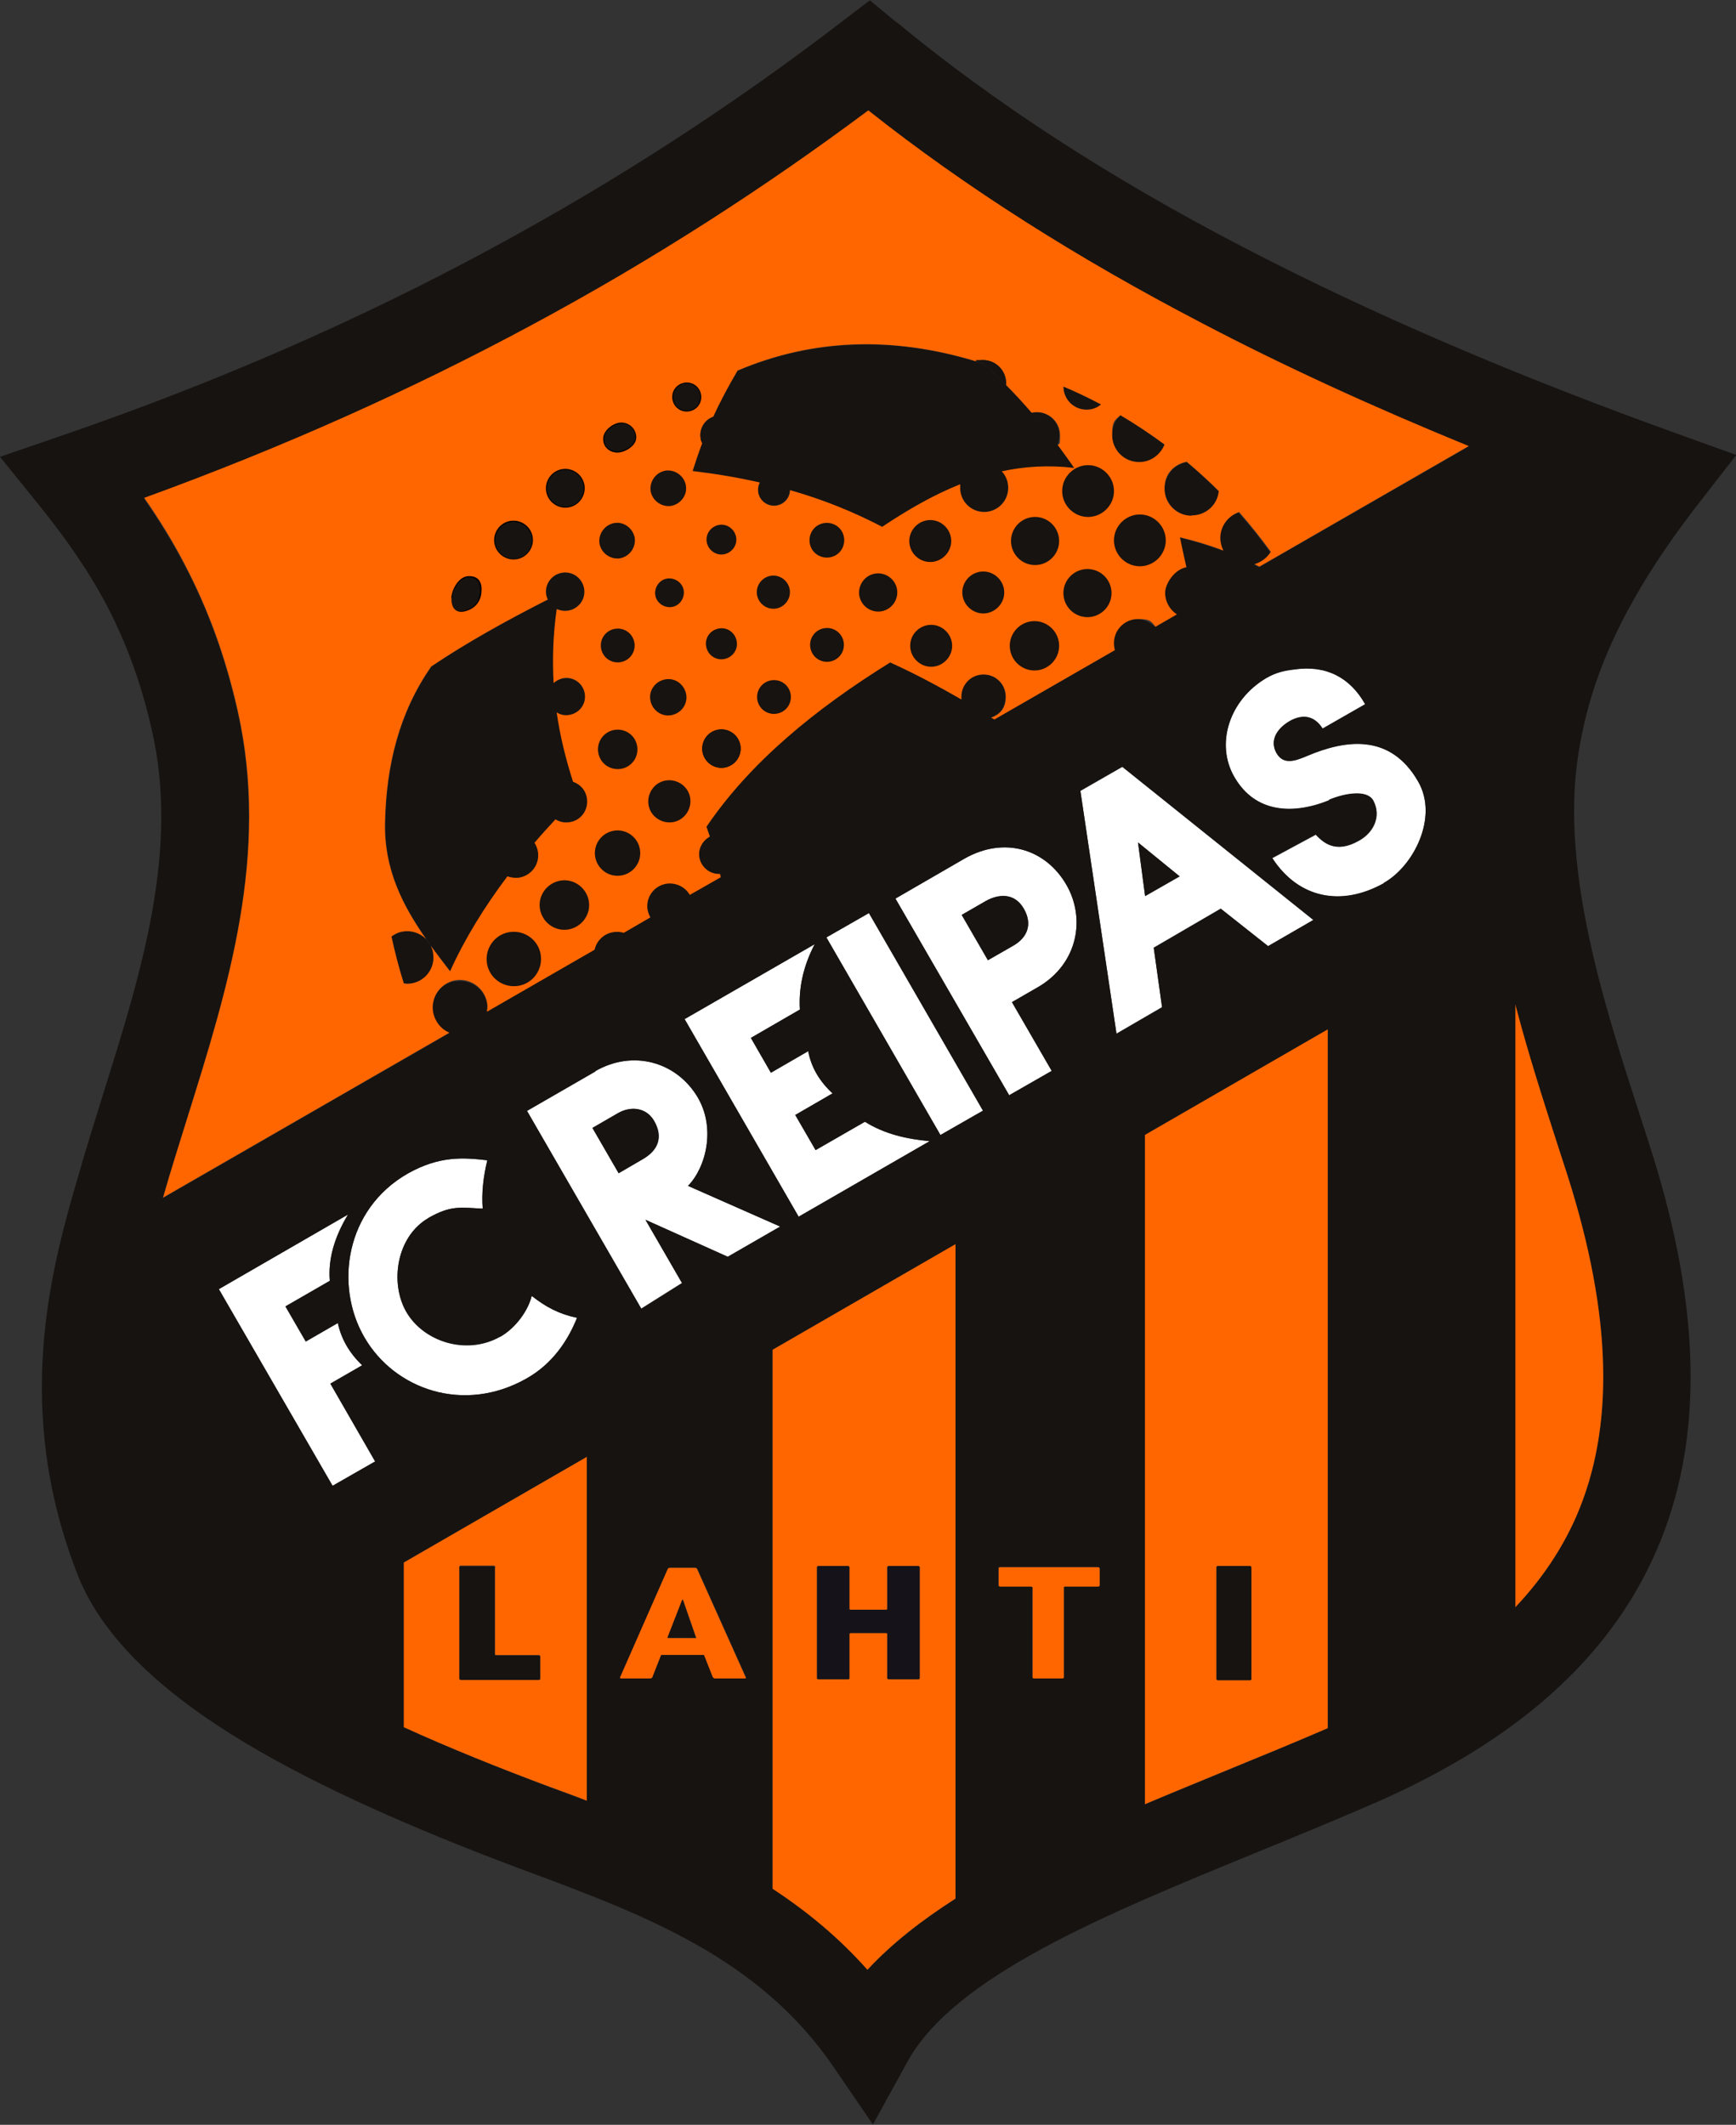 <?xml version="1.0" encoding="UTF-8"?> <svg xmlns="http://www.w3.org/2000/svg" xmlns:svg="http://www.w3.org/2000/svg" version="1.1" viewBox="0 0 563.2 689.3"><rect x="0" y="0" width="563.2" height="689.3" fill="#333333" stroke="none"/><defs><style> .cls-1, .cls-2 { fill: none; } .cls-3, .cls-4, .cls-5, .cls-6, .cls-7, .cls-8 { fill-rule: evenodd; } .cls-3, .cls-4, .cls-8 { fill: #171311; } .cls-4 { stroke: #171311; stroke-width: .2px; } .cls-5 { fill: #fff; } .cls-6 { fill: #f60; } .cls-2, .cls-8 { stroke: #000; stroke-width: .6px; } .cls-7 { fill: #151319; } </style></defs><g><g id="svgRoot"><g><g id="rootGroup"><g id="Layer1000"><path class="cls-3" d="M394.7,544.6c0,.4.2.5.6.5h10.2c.4,0,.6-.2.6-.5v-36.1c0-.4-.2-.5-.6-.5h-10.2c-.4,0-.6.2-.6.5v36.1Z"></path><path class="cls-6" d="M344.6,544.6c.3,0,.6-.2.6-.5v-29c0-.2.1-.3.4-.3h10.6c.3,0,.6-.1.6-.5v-5.4c0-.3-.3-.5-.6-.5h-31.8c-.3,0-.4.3-.4.5v5.4c0,.4.2.5.6.5h10c.2,0,.4.1.4.3v29c0,.4.2.5.6.5h9.1Z"></path><path class="cls-7" d="M265.1,544.3c0,.4.2.5.6.5h9.4c.4,0,.6-.2.6-.5v-14.2c0-.2.1-.3.4-.3h11.4c.2,0,.4.1.4.3v14.2c0,.4.2.5.6.5h9.4c.4,0,.6-.2.6-.5v-35.8c0-.4-.2-.5-.6-.5h-9.4c-.4,0-.6.2-.6.5v13.4c0,.2-.1.3-.4.3h-11.4c-.2,0-.4-.1-.4-.3v-13.4c0-.4-.2-.5-.6-.5h-9.4c-.4,0-.6.2-.6.5v35.8Z"></path><path class="cls-6" d="M221.4,519h.2l4.3,12.4h-9.2c0,0,4.8-12.4,4.8-12.4ZM201.2,544.1c-.2.4,0,.5.4.5h9.3c.4,0,.6-.2.8-.5l2.8-7.2h13.8c0,0,2.8,7.2,2.8,7.2.1.4.3.5.8.5h9.6c.4,0,.6-.2.4-.5l-15.7-35c-.2-.4-.4-.5-.8-.5h-8.1c-.4,0-.6.2-.8.5l-15.4,35Z"></path><path class="cls-3" d="M148.9,544.6c0,.4.2.5.6.5h25.1c.4,0,.6-.2.6-.5v-7.1c0-.4-.2-.5-.6-.5h-13.7c-.2,0-.4-.1-.4-.3v-28.1c0-.4-.2-.5-.6-.5h-10.5c-.4,0-.6.2-.6.5v36.1Z"></path><path class="cls-5" d="M449,286.6c-13.8,7.7-27.7,4.9-36.2-8.2l14.1-7.6c2.3,2.4,6.3,6.4,14.1,1.9,4.5-2.5,7.3-7.7,4.6-12.9-1.9-3.6-9-2.5-14.3-.3-5.4,2.3-22,7.7-30.8-7.4-6.3-10.8-1.7-25.1,10.3-32.2,3.3-1.9,5.9-2.4,9.1-2.8,10.3-1.5,18.1,2.6,23,11.3l-13.8,7.9c-3-4.6-6.8-4.4-10.2-2.7-4.3,2.3-7.2,6.3-4.8,10.6,2.3,4,6.1,2.6,10.1.9,12.1-5.1,26.8-7.5,35.9,8.4,6.6,11.5-1.4,27.4-11.2,32.9Z"></path><path class="cls-5" d="M396.1,294.7l-21.8,12.7,2.7,19.3-14.8,8.6-11.7-78.7,13.6-7.8,62,49.7-14.7,8.5-15.3-12.1ZM369.2,273.3l2.3,17.4,11.2-6.4-13.5-11Z"></path><path class="cls-5" d="M312,296.8l8.5,14.7,8.2-4.7c4.4-2.5,6.5-6.8,3.4-12.1-3.1-5.3-8.4-4.6-12.3-2.4l-7.8,4.5ZM328.3,325.1l12.9,22.3-13.8,7.9-36.9-63.8,22.3-12.9c12.9-7.4,26.4-3.3,33.2,8.5,6.2,10.8,3.8,25.5-9.2,33.1l-8.5,4.9Z"></path><path class="cls-5" d="M305.1,368.2l-37-64.1,13.8-7.9,37,64.1-13.8,7.9Z"></path><path class="cls-5" d="M222.1,330.6l42.2-24.3c-3.9,7.5-5.2,14.6-4.8,21.2l-15.9,9.2,6.5,11.3,12.1-7c1,5.4,3.8,9.9,7.9,13.7l-12.1,7,6.6,11.4,16-9.2c6.4,4,13.5,5.6,21,6.3l-42.5,24.5-37-64.1Z"></path><path class="cls-5" d="M221.2,416.2l-13.2,8.3-37.1-64.2,22.2-12.8c12.3-7.1,26.4-3,33.2,8.4,6,10.1,2.7,22.9-3.1,28.8l29.9,13.2-17,9.8-26.7-12,11.9,20.6ZM192.2,365.9l8.5,14.7,7.9-4.6c5-2.9,6.6-7.2,3.6-12.4-2.5-4.3-7.5-4.9-11.7-2.5l-8.3,4.8Z"></path><path class="cls-5" d="M139,395.2c-10.4,6-12.6,21-7.2,30.4,5.6,9.7,19.5,14.2,30.4,8.1,5.2-2.9,9.2-8.7,10.3-13.3,4.6,3.6,8.9,5.9,14.7,7.1-2.8,7-7.7,14.8-16.4,19.7-20.3,11.5-42.8,3.6-52.6-13.4-9.7-16.7-6.2-41.5,14.1-53.1,10.3-5.8,18.1-5.2,25.8-4.3-1.3,5.3-1.9,10.6-1.5,15.7-7.4-.4-10.4-1.1-17.6,3Z"></path><path class="cls-5" d="M107.2,448.9l14.5,25.2-13.8,7.9-36.9-63.8,41.9-24.2c-4.4,7.3-6.5,14.5-5.9,21.5l-14.4,8.3,6.6,11.4,10.4-6c1.1,5.1,3.7,9.7,7.9,13.7l-10.4,6Z"></path><path class="cls-3" d="M181.5,192.6c-15,7.5-29.2,15.3-41.5,23.6-10.4,14.9-14.6,32-15,50.5-.5,20.2,10.3,34.3,21.2,48.5,8.8-19.6,23.2-38.5,41.6-56.9-7.2-19.4-10.6-40.7-6.2-65.7Z"></path><path class="cls-4" d="M239.3,120.3c-5.4,8.9-10.6,19.5-14.6,32.5,23,2.8,43.3,8.5,61.5,18.1,18.7-12.4,38.3-21.9,62.2-19-8-11.9-17.9-23.4-29.1-33.7-27.7-8.9-54.5-8.6-80,2.2Z"></path><path class="cls-3" d="M193.1,347.5c12.3-7.1,26.4-3,33.2,8.4,6,10.1,2.7,22.9-3.1,28.8l29.9,13.2-17,9.8-26.7-12,11.9,20.6-13.2,8.3-37.1-64.2,22.2-12.8ZM288.7,214.9c-24.5,15.2-45.5,32.5-59.6,53.3.4,1.1.9,2.7,1.3,3.8.6-.3,0,0,2.1-.5,2.1-.4,5.7.9,6.3,4.4.6,3.5-2.9,6.7-4.7,7-1.9.3-.5,0-.7,0,0,.2.2.9.3,1.6l-180.9,104.2c2.5-8.8,5.2-17.2,7.8-25.6,13.4-42.8,26.9-85.9,16.4-132.5-4.1-18.1-9.8-33.2-17-47-4-7.7-8.5-14.9-13.3-21.9,45.4-16.5,86.9-35.3,125.2-55.8,39.9-21.4,76.2-44.9,109.7-69.9,31.7,25.2,67.9,48,108.2,69,26.9,14,55.8,27.3,86.6,39.9l-153.8,88.5-1-.6c-.8.3-.4,0-2.7,0s-5.8-2.7-7-5.9c-7.5-4.4-15.2-8.4-23.1-12ZM131.1,560.3v-53.5c0,0,355.1-204.8,355.1-204.8,4.5,24.2,12.1,47.8,18.9,68.7,1.7,5.3,3.4,10.5,3.5,10.8,14.5,45.6,15.2,81.9,2.8,110.4-12.3,28.2-37.9,50-76.2,66.8-13.3,5.9-25.7,10.9-38,16-45.5,18.6-90.6,37.1-115.7,64.3-27.8-31.1-63.7-44.5-99.2-57.8l-4.1-1.5c-16.5-6.2-32.4-12.6-47.1-19.3ZM290.9,7.2c32.2,26.6,69.6,50.7,111.9,72.7,42.8,22.3,90.3,42.5,142.2,61.1l18.3,6.6-11.9,15.3c-11.9,15.3-20.8,29.3-27.3,43-6.3,13.3-10.2,26.2-12.2,39.8-5.5,37,8.7,80.9,20.2,116.3.7,2.1,1.3,4.1,3.5,10.9,16.7,52.4,17,95.2,1.8,130.1-15.3,35.3-45.8,61.8-90.7,81.6-11.7,5.1-25.2,10.7-38.7,16.2-49.5,20.3-98.5,40.3-113.7,68.2l-11.1,20.2-13-19c-24-35-61.1-48.9-97.7-62.6l-4.1-1.5c-33.3-12.5-64.3-26-89-40.8-26.4-15.9-45.9-33.7-54-53.9-10.6-26.8-12.9-51.4-11.4-73.4,1.5-21.6,6.6-40.1,11.1-55.5,2.5-8.9,5.5-18.3,8.4-27.7,12.3-39.2,24.7-78.8,15.8-117.8-3.5-15.6-8.4-28.5-14.4-40.1-6.1-11.7-13.6-22.3-22.2-33l-12.7-15.7,19.2-6.6c51.1-17.5,97.2-37.8,139.3-60.5,42-22.6,80-47.5,114.8-74.2l8.9-6.8,8.7,7.2ZM290.5,291.5l22.3-12.9c12.9-7.4,26.4-3.3,33.2,8.5,6.2,10.8,3.8,25.5-9.2,33.1l-8.5,4.9,12.9,22.3-13.8,7.9-36.9-63.8ZM362.2,335.2l-11.7-78.7,13.6-7.8,62,49.7-14.7,8.5-15.3-12.1-21.8,12.7,2.7,19.3-14.8,8.6ZM431.3,259.6c-5.4,2.3-22,7.7-30.8-7.4-6.3-10.8-1.7-25.1,10.3-32.2,3.3-1.9,5.9-2.4,9.1-2.8,10.3-1.5,18.1,2.6,23,11.3l-13.8,7.9c-3-4.6-6.8-4.4-10.2-2.7-4.3,2.3-7.2,6.3-4.8,10.6,2.3,4,6.1,2.6,10.1.9,12.1-5.1,26.8-7.5,35.9,8.4,6.6,11.5-1.4,27.4-11.2,32.9-13.8,7.7-27.7,4.9-36.2-8.2l14.1-7.6c2.3,2.4,6.3,6.4,14.1,1.9,4.5-2.5,7.3-7.7,4.6-12.9-1.9-3.6-9-2.5-14.3-.3ZM259.1,394.7l-37-64.1,42.2-24.3c-3.9,7.5-5.2,14.6-4.8,21.2l-15.9,9.2,6.5,11.3,12.1-7c1,5.4,3.8,9.9,7.9,13.7l-12.1,7,6.6,11.4,16-9.2c6.4,4,13.5,5.6,21,6.3l-42.5,24.5ZM162.2,433.7c5.2-2.9,9.2-8.7,10.3-13.3,4.6,3.6,8.9,5.9,14.7,7.1-2.8,7-7.7,14.8-16.4,19.7-20.3,11.5-42.8,3.6-52.6-13.4-9.7-16.7-6.2-41.5,14.1-53.1,10.3-5.8,18.1-5.2,25.8-4.3-1.3,5.3-1.9,10.6-1.5,15.7-7.4-.4-10.4-1.1-17.6,3-10.4,6-12.6,21-7.2,30.4,5.6,9.7,19.5,14.2,30.4,8.1ZM305.1,368.2l-37-64.1,13.8-7.9,37,64.1-13.8,7.9ZM107.2,448.9l14.5,25.2-13.8,7.9-36.9-63.8,41.9-24.2c-4.4,7.3-6.5,14.5-5.9,21.5l-14.4,8.3,6.6,11.4,10.4-6c1.1,5.1,3.7,9.7,7.9,13.7l-10.4,6Z"></path><path class="cls-3" d="M312,296.8l8.5,14.7,8.2-4.7c4.4-2.5,6.5-6.8,3.4-12.1-3.1-5.3-8.4-4.6-12.3-2.4l-7.8,4.5Z"></path><path class="cls-3" d="M369.2,273.3l2.3,17.4,11.2-6.4-13.5-11Z"></path><path class="cls-1" d="M288.7,214.9c12.2,5.6,23.9,12.2,35.1,19.3-30.2,17.6-59.5,35.1-89.7,52.7-.9-6.5-2.7-12.5-5-18.8,14.1-20.8,35.1-38.1,59.6-53.3Z"></path><path class="cls-2" d="M335.8,183.3c-4.3,0-7.8-3.5-7.8-7.8s3.5-7.8,7.8-7.8c4.3,0,7.8,3.5,7.8,7.8,0,4.3-3.5,7.8-7.8,7.8h0Z"></path><path class="cls-2" d="M352.8,200.2c-4.3,0-7.8-3.5-7.8-7.8h0c0-4.3,3.5-7.8,7.8-7.8,4.3,0,7.8,3.5,7.8,7.8,0,4.3-3.5,7.8-7.8,7.8Z"></path><path class="cls-2" d="M353,167.7c-4.6,0-8.4-3.8-8.4-8.4s3.8-8.4,8.4-8.4,8.4,3.8,8.4,8.4-3.8,8.4-8.4,8.4h0Z"></path><path class="cls-2" d="M369.8,183.7c-4.6,0-8.4-3.8-8.4-8.4h0c0-4.6,3.8-8.4,8.4-8.4s8.4,3.8,8.4,8.4c0,4.6-3.8,8.4-8.4,8.4Z"></path><path class="cls-2" d="M335.6,217.6c-4.4,0-8-3.6-8-8h0c0-4.4,3.6-8,8-8,4.4,0,8,3.6,8,8,0,4.4-3.6,8-8,8Z"></path><path class="cls-3" d="M382.7,174.4c9.2,2.2,18.4,5.5,27.4,10.5-7.7,6-16.4,11.4-21.6,15-1.4-5.2-5.8-25.5-5.8-25.5Z"></path><path class="cls-2" d="M302.2,216.4c-3.8,0-6.8-3.1-6.8-6.8h0c0-3.8,3.1-6.8,6.8-6.8s6.8,3.1,6.8,6.8-3.1,6.8-6.8,6.8Z"></path><path class="cls-2" d="M319,199.1c-3.8,0-6.8-3.1-6.8-6.8h0c0-3.8,3.1-6.8,6.8-6.8s6.8,3.1,6.8,6.8-3.1,6.8-6.8,6.8Z"></path><path class="cls-2" d="M301.8,182.3c-3.8,0-6.8-3.1-6.8-6.8s3.1-6.8,6.8-6.8c3.8,0,6.8,3.1,6.8,6.8,0,3.8-3.1,6.8-6.8,6.8h0Z"></path><path class="cls-2" d="M168.2,319.8c-4.8.8-9.4-2.4-10.2-7.2,0,0,0,0,0,0-.8-4.8,2.4-9.4,7.2-10.2s9.4,2.4,10.2,7.2c.8,4.8-2.4,9.4-7.2,10.2Z"></path><path class="cls-2" d="M184.4,301.5c-4.4.8-8.5-2.2-9.3-6.5-.8-4.4,2.2-8.5,6.5-9.3s8.5,2.2,9.3,6.5c.8,4.4-2.2,8.5-6.5,9.3h0Z"></path><path class="cls-2" d="M201.6,284c-4,.7-7.8-2-8.5-6s2-7.8,6-8.5c4-.7,7.8,2,8.5,6,.7,4-2,7.8-6,8.5h0Z"></path><path class="cls-2" d="M218.3,266.7c-3.7.6-7.3-1.9-7.9-5.6t0,0c-.6-3.7,1.9-7.3,5.6-7.9,3.7-.6,7.3,1.9,7.9,5.6.6,3.7-1.9,7.3-5.6,7.9Z"></path><path class="cls-2" d="M201.5,249.4c-3.5.6-6.8-1.7-7.4-5.2-.6-3.5,1.7-6.8,5.2-7.4,3.5-.6,6.8,1.7,7.4,5.2.6,3.5-1.7,6.8-5.2,7.4h0Z"></path><path class="cls-2" d="M235.1,249c-3.4.6-6.6-1.7-7.2-5.1,0,0,0,0,0,0-.6-3.4,1.7-6.6,5.1-7.2,3.4-.6,6.6,1.7,7.2,5.1.6,3.4-1.7,6.6-5.1,7.2Z"></path><path class="cls-2" d="M217.8,232c-3.2.6-6.2-1.6-6.8-4.8-.6-3.2,1.6-6.2,4.8-6.8,3.2-.6,6.2,1.6,6.8,4.8.6,3.2-1.6,6.2-4.8,6.8h0Z"></path><path class="cls-2" d="M201.3,214.8c-3,.5-5.8-1.5-6.3-4.5-.5-3,1.5-5.8,4.5-6.3s5.8,1.5,6.3,4.5c.5,3-1.5,5.8-4.5,6.3h0Z"></path><path class="cls-2" d="M252,231.5c-3,.5-5.8-1.5-6.3-4.5-.5-3,1.5-5.8,4.5-6.3,3-.5,5.8,1.5,6.3,4.5.5,3-1.5,5.8-4.5,6.3,0,0,0,0,0,0Z"></path><path class="cls-2" d="M269.3,214.6c-3,.5-5.8-1.5-6.3-4.5-.5-3,1.5-5.8,4.5-6.3,3-.5,5.8,1.5,6.3,4.5.5,3-1.5,5.8-4.5,6.3,0,0,0,0,0,0Z"></path><path class="cls-2" d="M286,198.3c-3.4.6-6.6-1.7-7.2-5-.6-3.4,1.7-6.6,5-7.2,3.4-.6,6.6,1.7,7.2,5,.6,3.4-1.7,6.6-5,7.2,0,0,0,0,0,0Z"></path><path class="cls-2" d="M269.2,180.8c-3.1.5-6-1.5-6.5-4.6,0,0,0,0,0,0-.5-3.1,1.5-6,4.6-6.5,3.1-.5,6,1.5,6.5,4.6.5,3.1-1.5,6-4.6,6.5Z"></path><path class="cls-2" d="M251.9,197.3c-2.9.5-5.7-1.5-6.2-4.4h0c-.5-2.9,1.5-5.7,4.4-6.2,2.9-.5,5.7,1.5,6.2,4.4.5,2.9-1.5,5.7-4.4,6.2Z"></path><path class="cls-2" d="M234.9,213.8c-2.7.5-5.3-1.3-5.8-4.1h0c-.5-2.7,1.3-5.3,4.1-5.8,2.7-.5,5.3,1.3,5.8,4.1.5,2.7-1.3,5.3-4.1,5.8Z"></path><path class="cls-2" d="M218,196.9c-2.5.4-5-1.3-5.4-3.8s1.3-5,3.8-5.4c2.5-.4,5,1.3,5.4,3.8.4,2.5-1.3,5-3.8,5.4h0Z"></path><path class="cls-2" d="M234.9,179.9c-2.6.5-5.1-1.3-5.6-3.9-.5-2.6,1.3-5.1,3.9-5.6,2.6-.5,5.1,1.3,5.6,3.9s-1.3,5.1-3.9,5.6c0,0,0,0,0,0Z"></path><path class="cls-8" d="M217.7,164.1c-3.1.5-6.1-1.6-6.7-4.7-.5-3.1,1.6-6.1,4.7-6.7,3.1-.5,6.1,1.6,6.7,4.7.5,3.1-1.6,6.1-4.7,6.7,0,0,0,0,0,0Z"></path><path class="cls-8" d="M167.7,181.5c-3.4.6-6.7-1.7-7.3-5.1-.6-3.4,1.7-6.7,5.1-7.3s6.7,1.7,7.3,5.1c.6,3.4-1.7,6.7-5.1,7.3h0Z"></path><path class="cls-8" d="M184.5,164.6c-3.4.6-6.7-1.7-7.3-5.1h0c-.6-3.4,1.7-6.7,5.1-7.3,3.4-.6,6.7,1.7,7.3,5.1.6,3.4-1.7,6.7-5.1,7.3Z"></path><path class="cls-8" d="M222.4,133.5c-2.6-.2-4.5-2.5-4.3-5.1.2-2.6,2.5-4.5,5.1-4.3,2.6.2,4.5,2.5,4.3,5.1-.2,2.6-2.5,4.5-5.1,4.3h0Z"></path><path class="cls-8" d="M202,137.1c-2.6-.2-6.1,2.4-6.3,4.9-.2,2.6,1.6,4.5,4.2,4.7,2.6.2,6.3-2,6.5-4.6.2-2.6-1.8-4.9-4.4-5.1Z"></path><path class="cls-8" d="M152.1,187c-3.2,0-5.5,4.1-5.8,7.1s1.3,5.1,4.4,4.3c3.1-.8,5-3,5.3-6.1.3-3.1-.8-5.2-4-5.3Z"></path><path class="cls-8" d="M201.2,181.1c-3.1.5-6.1-1.6-6.7-4.7-.5-3.1,1.6-6.1,4.7-6.7,3.1-.5,6.1,1.6,6.7,4.7.5,3.1-1.6,6.1-4.7,6.7,0,0,0,0,0,0Z"></path><path class="cls-3" d="M211.1,159.4c.5,3.1,3.5,5.3,6.7,4.7,3.1-.5,5.3-3.5,4.7-6.7s-3.5-5.3-6.7-4.7c-3.1.5-5.3,3.5-4.7,6.7Z"></path><path class="cls-3" d="M205.9,174.4c-.5-3.1-3.5-5.3-6.7-4.7s-5.3,3.5-4.7,6.7c.5,3.1,3.5,5.3,6.7,4.7,3.1-.5,5.3-3.5,4.7-6.7Z"></path><path class="cls-3" d="M189.5,190.9c-.6-3.4-3.8-5.7-7.2-5.1-3.4.6-5.7,3.8-5.1,7.2,0,.5.2,1,.5,1.5,1.2-.6-3.9,5.4-2.7,4.7-.3,1.7,5.9-3.3,5.6-1.7,1.1.5,2.4.8,3.8.5,3.4-.6,5.7-3.8,5.1-7.2Z"></path><path class="cls-3" d="M182.8,220c-1.2.2-2.3.8-3.1,1.6.1,1.7-5.5,3.1-5.4,4.8.2,1.5,6.1,3.3,6.3,4.8,1.2.8,2.7,1.1,4.2.8,3.3-.6,5.5-3.7,4.9-7-.6-3.3-3.7-5.5-7-4.9Z"></path><path class="cls-3" d="M194.9,210.3c.5,3,3.4,5,6.3,4.5,3-.5,5-3.4,4.5-6.3-.5-3-3.4-5-6.3-4.5-3,.5-5,3.4-4.5,6.3Z"></path><path class="cls-3" d="M212.6,193.1c.4,2.5,2.9,4.2,5.4,3.8,2.5-.4,4.2-2.9,3.8-5.4-.4-2.5-2.9-4.2-5.4-3.8-2.5.4-4.2,2.9-3.8,5.4Z"></path><path class="cls-3" d="M229.3,175.9c.5,2.6,3,4.4,5.6,3.9,2.6-.5,4.4-3,3.9-5.6-.5-2.6-3-4.4-5.6-3.9-2.6.5-4.4,3-3.9,5.6Z"></path><path class="cls-3" d="M245.9,159.7c.5,2.8,3.2,4.7,6,4.2,2.5-.4,4.3-2.6,4.3-5-1.7-.5-2.9-4.3-4.6-4.7-1.6-.4-3.6,2.6-5.2,2.2-.5,1-.7,2.1-.5,3.3Z"></path><path class="cls-3" d="M267.2,169.6c-3.1.5-5.1,3.5-4.6,6.5.5,3.1,3.5,5.1,6.5,4.6,3.1-.5,5.1-3.5,4.6-6.5-.5-3.1-3.5-5.1-6.5-4.6Z"></path><path class="cls-3" d="M256.3,191.1c-.5-2.9-3.3-4.9-6.2-4.4-2.9.5-4.9,3.3-4.4,6.2.5,2.9,3.3,4.9,6.2,4.4,2.9-.5,4.9-3.3,4.4-6.2Z"></path><path class="cls-3" d="M239,208.1c-.5-2.7-3-4.5-5.8-4.1-2.7.5-4.5,3-4.1,5.8.5,2.7,3,4.5,5.8,4.1,2.7-.5,4.5-3,4.1-5.8Z"></path><path class="cls-3" d="M222.6,225.2c-.6-3.2-3.6-5.3-6.8-4.8-3.2.6-5.3,3.6-4.8,6.8.6,3.2,3.6,5.3,6.8,4.8,3.2-.6,5.3-3.6,4.8-6.8Z"></path><path class="cls-3" d="M206.7,242c-.6-3.5-3.9-5.8-7.4-5.2-3.5.6-5.8,3.9-5.2,7.4.6,3.5,3.9,5.8,7.4,5.2,3.5-.6,5.8-3.9,5.2-7.4Z"></path><path class="cls-3" d="M190.5,258.9c-.4-2.5-2.2-4.5-4.5-5.3.5,1.6-5.3,2.7-4.7,4.2-2.5,2.5-.1,5.1-1,8,1.3.8,3,1.2,4.7.9,3.7-.6,6.2-4.1,5.5-7.8Z"></path><path class="cls-3" d="M174.6,276.2c-.2-1-.6-1.9-1.1-2.8-5.1,2.4-7.3,6.5-8.8,10.9,1.2.5,2.5.6,3.9.4,4-.7,6.7-4.5,6-8.5Z"></path><path class="cls-3" d="M140.6,309.2c-.1-.8-.4-1.6-.7-2.3-.6-.8-1.1-1.5-1.7-2.3-1.9-1.9-4.6-2.9-7.5-2.4-1.4.2-2.6.8-3.7,1.6,1.1,5.1,2.4,10.2,4,15.2.9.1,1.7.1,2.6,0,4.6-.8,7.7-5.2,6.9-9.8Z"></path><path class="cls-3" d="M147.6,318.3c-4.8.8-8.1,5.4-7.2,10.3.5,3.1,2.6,5.5,5.3,6.7l9.2.7,3.1-7.8c.1-.8,0-1.7,0-2.6-.8-4.8-5.4-8.1-10.3-7.2Z"></path><path class="cls-3" d="M158,312.6c.8,4.8,5.4,8,10.2,7.2,4.8-.8,8-5.4,7.2-10.2-.8-4.8-5.4-8-10.2-7.2-4.8.8-8,5.4-7.2,10.2Z"></path><path class="cls-3" d="M175.2,295c.8,4.4,4.9,7.3,9.3,6.5,4.4-.8,7.3-4.9,6.5-9.3-.8-4.4-4.9-7.3-9.3-6.5-4.4.8-7.3,4.9-6.5,9.3Z"></path><path class="cls-3" d="M193.1,278c.7,4,4.5,6.7,8.5,6,4-.7,6.7-4.5,6-8.5-.7-4-4.5-6.7-8.5-6-4,.7-6.7,4.5-6,8.5Z"></path><path class="cls-3" d="M202.3,302.6l-9.5,5.5c-.2.9-.2,1.9,0,2.8.7,4,4.5,6.7,8.5,6,4-.7,6.7-4.5,6-8.5-.5-2.8-2.5-4.9-5-5.8Z"></path><path class="cls-3" d="M192.8,308.1l7.2,1.7,2.3-7.2c-1.1-.4-2.3-.5-3.5-.2-3,.5-5.3,2.9-6,5.7Z"></path><path class="cls-3" d="M216,286.7c-4,.7-6.7,4.5-6,8.5.2.9.5,1.7.9,2.4l9.5,1.2,3.3-8.6c-1.5-2.6-4.5-4.1-7.7-3.6Z"></path><path class="cls-3" d="M201.6,284c4-.7,6.7-4.5,6-8.5-.7-4-4.5-6.7-8.5-6-4,.7-6.7,4.5-6,8.5.7,4,4.5,6.7,8.5,6Z"></path><path class="cls-3" d="M230.2,271.4c-2.4,1.2-3.9,4-3.4,6.8.6,3.2,3.5,5.5,6.7,5.3-.4-2.1,1.3-5.4.7-7.5-.5-2-3.3-2.6-4-4.6Z"></path><path class="cls-3" d="M218.3,266.7c3.7-.6,6.2-4.2,5.6-7.9-.6-3.7-4.2-6.3-7.9-5.6-3.7.6-6.3,4.2-5.6,7.9.6,3.7,4.2,6.3,7.9,5.6Z"></path><path class="cls-3" d="M229.2,209.8c.5,2.7,3,4.5,5.8,4.1,2.7-.5,4.5-3,4.1-5.8-.5-2.7-3-4.5-5.8-4.1-2.7.5-4.5,3-4.1,5.8Z"></path><path class="cls-3" d="M250.2,220.6c-3,.5-5,3.4-4.5,6.3.5,3,3.4,5,6.3,4.5,3-.5,5-3.4,4.5-6.3-.5-3-3.4-5-6.3-4.5Z"></path><path class="cls-3" d="M217.8,232c3.2-.6,5.3-3.6,4.8-6.8-.6-3.2-3.6-5.3-6.8-4.8-3.2.6-5.3,3.6-4.8,6.8.6,3.2,3.6,5.3,6.8,4.8Z"></path><path class="cls-3" d="M245.6,193c.5,2.9,3.3,4.9,6.2,4.4,2.9-.5,4.9-3.3,4.4-6.2-.5-2.9-3.3-4.9-6.2-4.4-2.9.5-4.9,3.3-4.4,6.2Z"></path><path class="cls-3" d="M262.6,176.2c.5,3.1,3.5,5.1,6.5,4.6,3.1-.5,5.1-3.5,4.6-6.5-.5-3.1-3.5-5.1-6.5-4.6-3.1.5-5.1,3.5-4.6,6.5Z"></path><path class="cls-3" d="M273.7,208.2c-.5-3-3.4-5-6.3-4.5-3,.5-5,3.4-4.5,6.3.5,3,3.4,5,6.3,4.5,3-.5,5-3.4,4.5-6.3Z"></path><path class="cls-3" d="M278.8,193.3c.6,3.4,3.8,5.6,7.2,5,3.4-.6,5.6-3.8,5-7.2-.6-3.4-3.8-5.6-7.2-5-3.4.6-5.6,3.8-5,7.2Z"></path><path class="cls-3" d="M302.2,202.7c-3.8,0-6.8,3.1-6.8,6.8s3.1,6.8,6.8,6.8,6.8-3.1,6.8-6.8-3.1-6.8-6.8-6.8Z"></path><path class="cls-3" d="M295,175.4c0,3.8,3.1,6.8,6.8,6.8s6.8-3.1,6.8-6.8-3.1-6.8-6.8-6.8-6.8,3.1-6.8,6.8Z"></path><path class="cls-3" d="M311.4,158.2c0,4.3,3.5,7.8,7.8,7.8s7.8-3.5,7.8-7.8-.8-4-2.1-5.4c-4.6,1-9,2.4-13.4,4.1,0,.4,0,.8,0,1.2Z"></path><path class="cls-3" d="M319,185.4c-3.8,0-6.8,3.1-6.8,6.8s3.1,6.8,6.8,6.8,6.8-3.1,6.8-6.8-3.1-6.8-6.8-6.8Z"></path><path class="cls-3" d="M309,209.5c0-3.8-3.1-6.8-6.8-6.8s-6.8,3.1-6.8,6.8,3.1,6.8,6.8,6.8,6.8-3.1,6.8-6.8Z"></path><path class="cls-3" d="M319,218.8c-4,0-7.2,3.2-7.2,7.2s0,.6,0,.9c1.5,2.9,5.8,4.4,9.3,6,2.8-1,5-2.8,5.1-6.9,0-4.1-3.2-7.2-7.2-7.2Z"></path><path class="cls-3" d="M327.6,209.5c0,4.4,3.6,8,8,8s8-3.6,8-8-3.6-8-8-8-8,3.6-8,8Z"></path><path class="cls-3" d="M369,200.9c-4.3,0-7.8,3.5-7.8,7.8s.1,1.6.3,2.3l10.3,2.6,2.9-10.2c-1.4-1.5-3.5-2.5-5.7-2.5Z"></path><path class="cls-3" d="M377.9,192.4c0,2.9,1.5,5.5,3.8,7l14.8-2.8c-.8-3.4-10.8-8.5-11.7-12.5-3.9.7-6.9,4.1-6.9,8.3Z"></path><path class="cls-3" d="M396.7,178.8c1.1.4,1.5,3.2,2.6,3.6,2.3,1,5.2-.4,7.5.8,2.2-.6,4.1-2,5.3-4-3.2-4.5-6.7-8.8-10.3-12.9-3.5,1.1-6.1,4.5-6.1,8.4s.4,2.9,1,4.1Z"></path><path class="cls-3" d="M386.6,167.3c4.6,0,8.3-3.5,8.8-7.9-3.3-3.3-6.8-6.5-10.4-9.5-4.1.8-7.2,4.4-7.2,8.7s3.9,8.8,8.8,8.8Z"></path><path class="cls-3" d="M378.2,175.3c0-4.6-3.8-8.4-8.4-8.4s-8.4,3.8-8.4,8.4,3.8,8.4,8.4,8.4,8.4-3.8,8.4-8.4Z"></path><path class="cls-3" d="M360.6,192.4c0-4.3-3.5-7.8-7.8-7.8s-7.8,3.5-7.8,7.8,3.5,7.8,7.8,7.8,7.8-3.5,7.8-7.8Z"></path><path class="cls-3" d="M335.8,183.3c4.3,0,7.8-3.5,7.8-7.8s-3.5-7.8-7.8-7.8-7.8,3.5-7.8,7.8,3.5,7.8,7.8,7.8Z"></path><path class="cls-3" d="M344.6,159.3c0,4.6,3.8,8.4,8.4,8.4s8.4-3.8,8.4-8.4-3.8-8.4-8.4-8.4-8.4,3.8-8.4,8.4Z"></path><path class="cls-3" d="M319.2,166c4.3,0,7.8-3.5,7.8-7.8s-.8-4-2.1-5.4c-4.6,1-9,2.4-13.4,4.1,0,.4,0,.8,0,1.2,0,4.3,3.5,7.8,7.8,7.8Z"></path><path class="cls-3" d="M334.6,133.9c3,3.4,5.8,6.9,8.4,10.5.5-1,.7-2.1.7-3.2,0-4.1-3.3-7.5-7.5-7.5s-1.1,0-1.7.2Z"></path><path class="cls-3" d="M360.8,141.1c0,4.9,3.9,8.8,8.8,8.8s7-2.4,8.2-5.7c-4.6-3.4-9.4-6.6-14.3-9.5-1.7,1.6-2.7,3.9-2.7,6.4Z"></path><path class="cls-3" d="M345,125.4c0,4.1,3.3,7.5,7.5,7.5s3.4-.6,4.7-1.7c-4-2.1-8.1-4.1-12.2-5.8h0Z"></path><path class="cls-6" d="M184.5,164.6c-3.4.6-6.7-1.7-7.3-5.1-.6-3.4,1.7-6.7,5.1-7.3,3.4-.6,6.7,1.7,7.3,5.1.6,3.4-1.7,6.7-5.1,7.3ZM211.1,159.4c-.5-3.1,1.6-6.1,4.7-6.7,3.1-.5,6.1,1.6,6.7,4.7s-1.6,6.1-4.7,6.7c-3.1.5-6.1-1.6-6.7-4.7ZM246.4,156.5c-7-1.6-14.2-2.8-21.7-3.7,1-3.1,2-6.1,3.1-9-.2-.5-.4-1-.5-1.6-.5-3.1,1.2-6,4.1-7,2.5-5.5,5.2-10.4,7.9-15,24.7-10.5,50.6-11.1,77.3-3,.7-.2,1.5-.4,2.3-.4,4.1,0,7.5,3.3,7.5,7.5s0,.4,0,.6c2.9,2.9,5.6,5.9,8.3,9,.5-.1,1.1-.2,1.7-.2,4.1,0,7.5,3.3,7.5,7.5s-.3,2.2-.7,3.2c1.8,2.5,3.6,4.9,5.3,7.4-8.3-1-16.1-.5-23.5,1.1,1.3,1.4,2.1,3.3,2.1,5.4,0,4.3-3.5,7.8-7.8,7.8s-7.8-3.5-7.8-7.8,0-.8,0-1.2c-8.8,3.5-17.2,8.4-25.3,13.8-9.4-4.9-19.3-8.9-29.9-11.9,0,2.4-1.8,4.6-4.3,5-2.8.5-5.5-1.4-6-4.2-.2-1.2,0-2.3.5-3.3ZM352.5,132.9c-4.1,0-7.5-3.3-7.5-7.5h0c4.1,1.7,8.2,3.7,12.2,5.8-1.3,1.1-2.9,1.7-4.7,1.7ZM160.4,176.3c-.6-3.4,1.7-6.7,5.1-7.3,3.4-.6,6.7,1.7,7.3,5.1.6,3.4-1.7,6.7-5.1,7.3-3.4.6-6.7-1.7-7.3-5.1ZM194.5,176.4c-.5-3.1,1.6-6.1,4.7-6.7s6.1,1.6,6.7,4.7c.5,3.1-1.6,6.1-4.7,6.7-3.1.5-6.1-1.6-6.7-4.7ZM229.3,175.9c-.5-2.6,1.3-5.1,3.9-5.6,2.6-.5,5.1,1.3,5.6,3.9.5,2.6-1.3,5.1-3.9,5.6-2.6.5-5.1-1.3-5.6-3.9ZM353,167.7c-4.6,0-8.4-3.8-8.4-8.4s3.8-8.4,8.4-8.4,8.4,3.8,8.4,8.4-3.8,8.4-8.4,8.4ZM269.2,180.8c-3.1.5-6-1.5-6.5-4.6-.5-3.1,1.5-6,4.6-6.5,3.1-.5,6,1.5,6.5,4.6.5,3.1-1.5,6-4.6,6.5ZM301.8,182.3c-3.8,0-6.8-3.1-6.8-6.8s3.1-6.8,6.8-6.8,6.8,3.1,6.8,6.8-3.1,6.8-6.8,6.8ZM335.8,183.3c-4.3,0-7.8-3.5-7.8-7.8s3.5-7.8,7.8-7.8,7.8,3.5,7.8,7.8-3.5,7.8-7.8,7.8ZM195.7,142c.2-2.6,3.7-5.2,6.3-4.9,2.6.2,4.6,2.5,4.4,5.1-.2,2.6-3.9,4.8-6.5,4.6-2.6-.2-4.4-2.2-4.2-4.7ZM218.1,128.4c.2-2.6,2.5-4.5,5.1-4.3,2.6.2,4.5,2.5,4.3,5.1-.2,2.6-2.5,4.5-5.1,4.3-2.6-.2-4.5-2.5-4.3-5.1ZM139.9,216.2c11.3-7.6,24.2-14.8,37.8-21.7-.2-.5-.4-1-.5-1.5-.6-3.4,1.7-6.6,5.1-7.2,3.4-.6,6.6,1.7,7.2,5.1.6,3.4-1.7,6.6-5.1,7.2-1.3.2-2.6,0-3.8-.5-1.2,8.4-1.4,16.4-1,24,.8-.8,1.9-1.3,3.1-1.6,3.3-.6,6.4,1.6,7,4.9.6,3.3-1.6,6.4-4.9,7-1.5.3-3,0-4.2-.8,1.1,7.8,3,15.3,5.3,22.5,2.3.8,4.1,2.7,4.5,5.3.6,3.7-1.8,7.2-5.5,7.8-1.7.3-3.3,0-4.7-.9-2.3,2.5-4.6,5-6.8,7.6.5.8.9,1.7,1.1,2.8.7,4-2,7.8-6,8.5-1.4.2-2.7,0-3.9-.4-7.6,10.1-13.9,20.4-18.6,30.8-2.1-2.7-4.2-5.5-6.2-8.2.3.7.6,1.5.7,2.3.8,4.6-2.3,9-6.9,9.8-.9.2-1.8.2-2.6,0-1.6-5-2.9-10.1-4-15.2,1.1-.8,2.3-1.4,3.7-1.6,2.8-.5,5.6.5,7.5,2.4-7.6-10.9-13.7-22.7-13.3-37.9.4-18.5,4.6-35.6,15-50.5ZM175.2,295c-.8-4.4,2.2-8.5,6.5-9.3,4.4-.8,8.5,2.2,9.3,6.5.8,4.4-2.2,8.5-6.5,9.3-4.4.8-8.5-2.2-9.3-6.5ZM158,328.2l34.9-20.1c.6-2.8,2.9-5.2,6-5.7,1.2-.2,2.4-.1,3.5.2l8.6-5c-.4-.7-.7-1.5-.9-2.4-.7-4,2-7.8,6-8.5,3.1-.5,6.2,1,7.7,3.6l10-5.7c0-.4-.1-.7-.2-1.1-3.2.2-6.1-2.1-6.7-5.3-.5-2.8,1-5.5,3.4-6.8-.4-1.1-.7-2.1-1.1-3.2,14.1-20.8,35.1-38.1,59.6-53.3,8,3.6,15.6,7.7,23.1,12,0-.3,0-.6,0-.9,0-4,3.2-7.2,7.2-7.2s7.2,3.2,7.2,7.2-2,5.8-4.7,6.8c.3.2.7.4,1,.6l39.1-22.5c-.2-.7-.3-1.5-.3-2.3,0-4.3,3.5-7.8,7.8-7.8s4.3,1,5.7,2.5l6.9-4c-2.3-1.5-3.8-4.1-3.8-7s3-7.6,6.9-8.3c-1.2-5.2-2.1-9.7-2.1-9.7,4.7,1.1,9.4,2.5,14.1,4.3-.6-1.2-1-2.6-1-4.1,0-3.9,2.6-7.2,6.1-8.4,3.6,4.1,7,8.4,10.3,12.9-1.2,1.9-3.1,3.4-5.3,4,.5.3,1,.5,1.6.8l67.9-39.1c-30.8-12.6-59.7-25.8-86.6-39.9-40.3-21-76.4-43.8-108.2-69-33.5,25-69.8,48.5-109.7,69.9-38.3,20.6-79.8,39.3-125.2,55.8,4.8,6.9,9.3,14.1,13.3,21.9,7.2,13.8,12.9,28.9,17,47,10.5,46.5-3,89.7-16.4,132.5-2.6,8.4-5.3,16.8-7.8,25.6l92.9-53.5c-2.7-1.1-4.7-3.6-5.3-6.7-.8-4.8,2.4-9.4,7.2-10.3,4.8-.8,9.4,2.4,10.3,7.2.2.9.2,1.7,0,2.6ZM369.6,149.9c-4.9,0-8.8-3.9-8.8-8.8s1.1-4.8,2.7-6.4c4.9,2.9,9.7,6.1,14.3,9.5-1.3,3.3-4.5,5.7-8.2,5.7ZM312.2,192.2c0-3.8,3.1-6.8,6.8-6.8s6.8,3.1,6.8,6.8-3.1,6.8-6.8,6.8-6.8-3.1-6.8-6.8ZM345,192.4c0-4.3,3.5-7.8,7.8-7.8s7.8,3.5,7.8,7.8-3.5,7.8-7.8,7.8-7.8-3.5-7.8-7.8ZM361.4,175.3c0-4.6,3.8-8.4,8.4-8.4s8.4,3.8,8.4,8.4-3.8,8.4-8.4,8.4-8.4-3.8-8.4-8.4ZM386.6,167.3c-4.9,0-8.8-3.9-8.8-8.8s3.1-7.9,7.2-8.7c3.6,3,7.1,6.2,10.4,9.5-.4,4.5-4.2,7.9-8.8,7.9ZM212.6,193.1c-.4-2.5,1.3-5,3.8-5.4,2.5-.4,5,1.3,5.4,3.8.4,2.5-1.3,5-3.8,5.4-2.5.4-5-1.3-5.4-3.8ZM245.6,193c-.5-2.9,1.5-5.7,4.4-6.2,2.9-.5,5.7,1.5,6.2,4.4.5,2.9-1.5,5.7-4.4,6.2-2.9.5-5.7-1.5-6.2-4.4ZM286,198.3c-3.4.6-6.6-1.7-7.2-5-.6-3.4,1.7-6.6,5-7.2,3.4-.6,6.6,1.7,7.2,5,.6,3.4-1.7,6.6-5,7.2ZM327.6,209.5c0-4.4,3.6-8,8-8s8,3.6,8,8-3.6,8-8,8-8-3.6-8-8ZM295.3,209.5c0-3.8,3.1-6.8,6.8-6.8s6.8,3.1,6.8,6.8-3.1,6.8-6.8,6.8-6.8-3.1-6.8-6.8ZM262.9,210.1c-.5-3,1.5-5.8,4.5-6.3,3-.5,5.8,1.5,6.3,4.5.5,3-1.5,5.8-4.5,6.3-3,.5-5.8-1.5-6.3-4.5ZM146.4,194c.2-3,2.6-7.2,5.8-7.1,3.2,0,4.3,2.1,4,5.3-.3,3.1-2.2,5.3-5.3,6.1-3.1.8-4.6-1.3-4.4-4.3ZM211,227.2c-.6-3.2,1.6-6.2,4.8-6.8,3.2-.6,6.2,1.6,6.8,4.8.6,3.2-1.6,6.2-4.8,6.8-3.2.6-6.2-1.6-6.8-4.8ZM234.9,213.8c-2.7.5-5.3-1.3-5.8-4.1-.5-2.7,1.3-5.3,4.1-5.8,2.7-.5,5.3,1.3,5.8,4.1.5,2.7-1.3,5.3-4.1,5.8ZM194.1,244.2c-.6-3.5,1.7-6.8,5.2-7.4,3.5-.6,6.8,1.7,7.4,5.2.6,3.5-1.7,6.8-5.2,7.4-3.5.6-6.8-1.7-7.4-5.2ZM210.4,261.1c-.6-3.7,1.9-7.3,5.6-7.9,3.7-.6,7.3,1.9,7.9,5.6.6,3.7-1.9,7.3-5.6,7.9-3.7.6-7.3-1.9-7.9-5.6ZM193.1,278c-.7-4,2-7.8,6-8.5,4-.7,7.8,2,8.5,6,.7,4-2,7.8-6,8.5-4,.7-7.8-2-8.5-6ZM201.3,214.8c-3,.5-5.8-1.5-6.3-4.5-.5-3,1.5-5.8,4.5-6.3,3-.5,5.8,1.5,6.3,4.5.5,3-1.5,5.8-4.5,6.3ZM158,312.6c-.8-4.8,2.4-9.4,7.2-10.2,4.8-.8,9.4,2.4,10.2,7.2.8,4.8-2.4,9.4-7.2,10.2-4.8.8-9.4-2.4-10.2-7.2ZM245.7,227c-.5-3,1.5-5.8,4.5-6.3,3-.5,5.8,1.5,6.3,4.5.5,3-1.5,5.8-4.5,6.3-3,.5-5.8-1.5-6.3-4.5ZM227.9,243.9c-.6-3.4,1.7-6.6,5.1-7.2,3.4-.6,6.6,1.7,7.2,5.1.6,3.4-1.7,6.6-5.1,7.2-3.4.6-6.6-1.7-7.2-5.1Z"></path><path class="cls-6" d="M190.4,584.2v-111.6l-59.4,34.3v53.4c14.7,6.7,30.6,13.1,47.2,19.3l4.1,1.5c2.7,1,5.5,2,8.2,3.1ZM160.6,508.5v28.1c0,.2.1.3.4.3h13.7c.4,0,.6.2.6.5v7.1c0,.4-.2.5-.6.5h-25.1c-.4,0-.6-.2-.6-.5v-36.1c0-.4.2-.5.6-.5h10.5c.4,0,.6.2.6.5Z"></path><path class="cls-6" d="M250.6,437.9v174.8c11,7.2,21.4,15.7,30.8,26.3,7.8-8.4,17.5-16,28.6-23.1v-212.3l-59.4,34.3ZM275.6,508.5v13.4c0,.2.1.3.4.3h11.4c.2,0,.4-.1.4-.3v-13.4c0-.4.2-.5.6-.5h9.4c.4,0,.6.2.6.5v35.8c0,.4-.2.5-.6.5h-9.4c-.4,0-.6-.2-.6-.5v-14.2c0-.2-.1-.3-.4-.3h-11.4c-.2,0-.4.1-.4.3v14.2c0,.4-.2.5-.6.5h-9.4c-.4,0-.6-.2-.6-.5v-35.8c0-.4.2-.5.6-.5h9.4c.4,0,.6.2.6.5Z"></path><path class="cls-6" d="M371.4,368.2v217.1c8.5-3.6,17.1-7.1,25.8-10.7,11-4.5,22-9,33.6-14v-226.7l-59.4,34.3ZM395.2,508h10.2c.4,0,.6.2.6.5v36.1c0,.4-.2.5-.6.5h-10.2c-.4,0-.6-.2-.6-.5v-36.1c0-.4.2-.5.6-.5Z"></path><path class="cls-6" d="M491.6,325.7v195.7c8.5-9,15.1-18.8,19.8-29.5,12.4-28.6,11.7-64.8-2.8-110.4l-3.5-10.8c-4.5-14-9.4-29.2-13.5-44.9Z"></path><path class="cls-3" d="M250.6,615v-180.2l-60.2,34.7v117c20.7,7.8,41.4,16.2,60.2,28.5ZM228.3,536.9h-13.8c0,0-2.8,7.1-2.8,7.1-.1.4-.4.5-.8.5h-9.3c-.4,0-.6-.2-.4-.5l15.4-35c.2-.4.4-.5.8-.5h8.1c.4,0,.6.2.8.5l15.7,35c.2.4,0,.5-.4.5h-9.6c-.4,0-.6-.2-.8-.5l-2.8-7.1Z"></path><path class="cls-3" d="M225.8,531.4l-4.3-12.4h-.2l-4.8,12.3h9.2Z"></path><path class="cls-3" d="M310,401.1v217.1c17.8-11.3,39.1-21.1,61.4-30.6v-222l-61.4,35.4ZM324.6,508.3h31.6c.3,0,.6.2.6.5v5.4c0,.4-.2.5-.6.5h-10.6c-.2,0-.4,0-.4.3v29c0,.4-.2.5-.6.5h-9.1c-.4,0-.6-.1-.6-.5v-29c0-.2-.2-.3-.4-.3h-10c-.4,0-.6-.2-.6-.5v-5.4c0-.3.1-.5.4-.5h.2Z"></path><path class="cls-3" d="M430.8,330.9v230.9c1.5-.6,2.9-1.3,4.4-1.9,23.7-10.4,42.5-22.2,56.4-36.7v-200.5c-2-7.8-3.9-15.7-5.3-23.7l-55.4,32Z"></path><path class="cls-3" d="M208.6,376c5-2.9,6.6-7.2,3.6-12.4-2.5-4.3-7.5-4.9-11.7-2.5l-8.3,4.8,8.5,14.7,7.9-4.6Z"></path><path class="cls-3" d="M235.1,249c3.4-.6,5.6-3.8,5.1-7.2-.6-3.4-3.8-5.6-7.2-5.1-3.4.6-5.6,3.8-5.1,7.2.6,3.4,3.8,5.6,7.2,5.1Z"></path><path class="cls-3" d="M239.4,276c-.6-3.5-3.9-5.8-7.4-5.2-.7.1-1.3.3-1.8.6,1.4,4,2.5,8,3.3,12.1.2,0,.5,0,.7,0,3.5-.6,5.8-3.9,5.2-7.4Z"></path><path class="cls-3" d="M311.8,227c.5,3.6,3.5,6.3,7.2,6.3s1.7-.2,2.5-.4c-3.2-2-6.4-4-9.7-5.9Z"></path><path class="cls-3" d="M319.3,118.1c2.4,2.2,4.8,4.5,7.1,6.8,0-.2,0-.4,0-.6,0-4.1-3.3-7.5-7.5-7.5s-1.6.1-2.3.4c.9.3,1.8.5,2.7.8Z"></path><path class="cls-3" d="M227.8,143.8c.5-1.4,6.4-.6,6.9-2,.6-1.5-4-5.1-3.3-6.6-2.8,1-4.6,3.9-4.1,7,0,.6.3,1.1.5,1.6Z"></path></g></g></g></g></g></svg> 